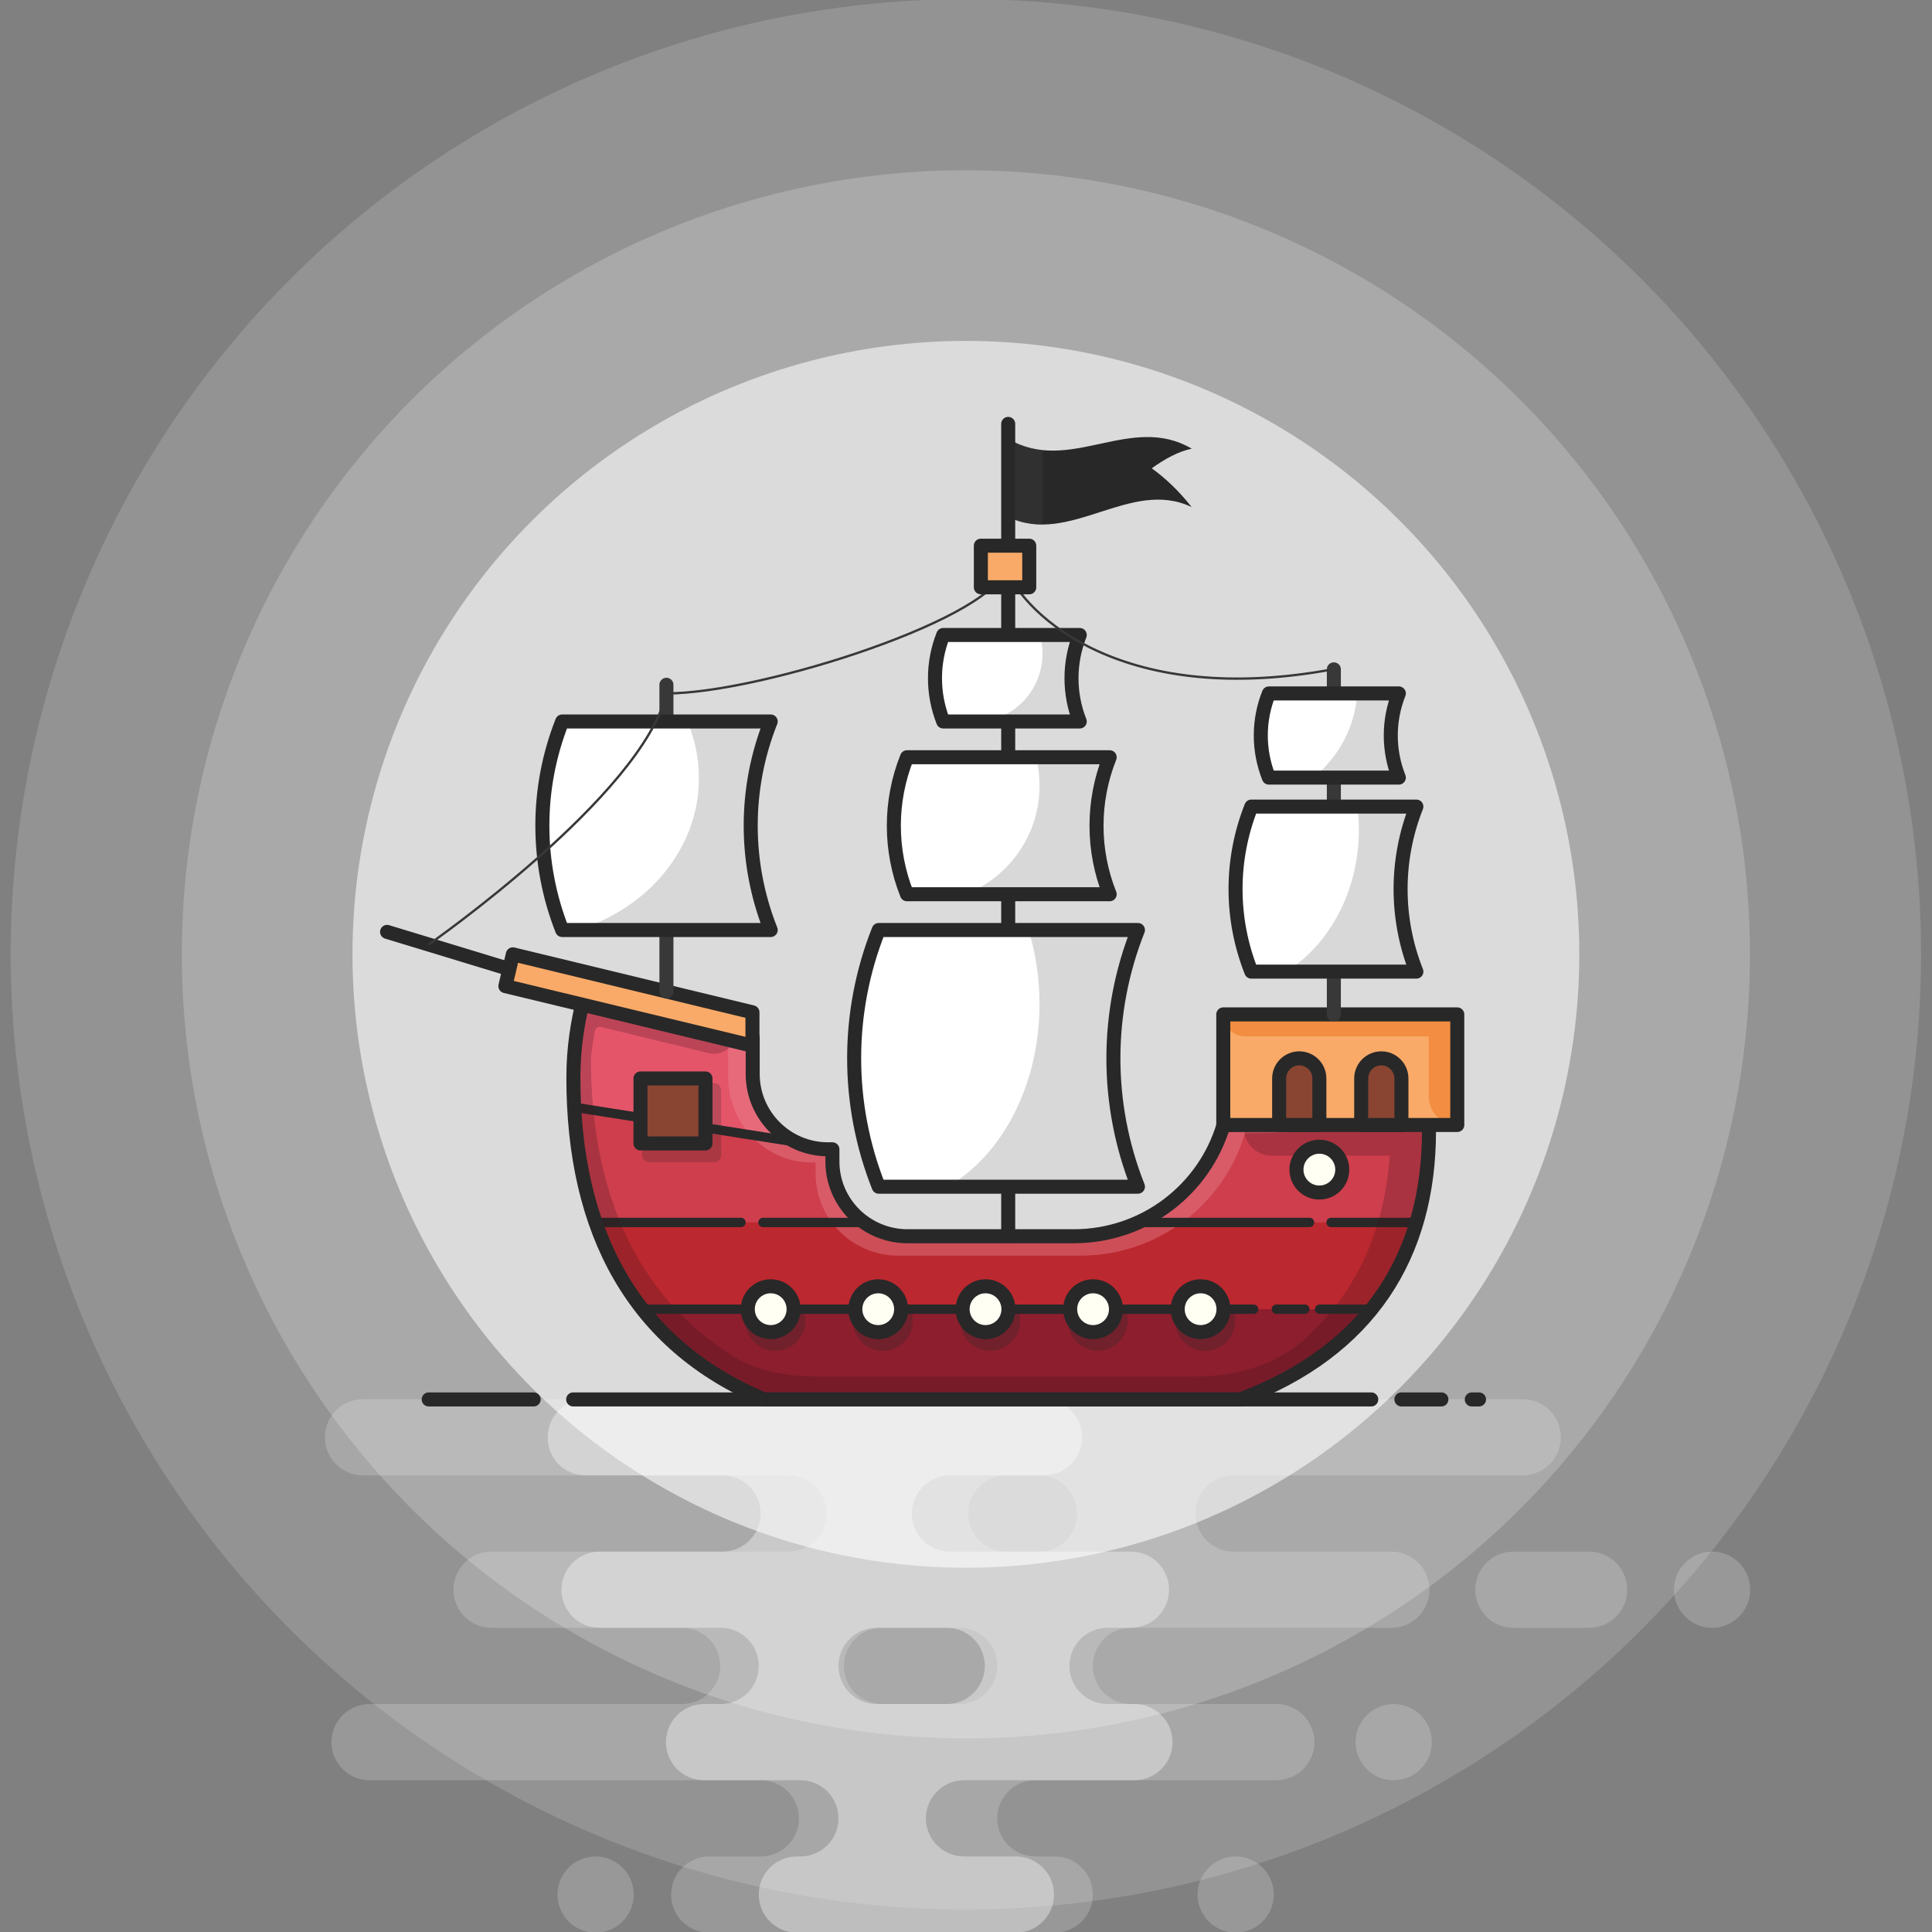 <?xml version="1.0" encoding="UTF-8" standalone="no"?>
<!-- Generator: Adobe Illustrator 23.1.1, SVG Export Plug-In . SVG Version: 6.00 Build 0)  -->

<svg
   xmlns:dc="http://purl.org/dc/elements/1.1/"
   xmlns:cc="http://creativecommons.org/ns#"
   xmlns:rdf="http://www.w3.org/1999/02/22-rdf-syntax-ns#"
   xmlns:svg="http://www.w3.org/2000/svg"
   xmlns="http://www.w3.org/2000/svg"
   xmlns:sodipodi="http://sodipodi.sourceforge.net/DTD/sodipodi-0.dtd"
   xmlns:inkscape="http://www.inkscape.org/namespaces/inkscape"
   version="1.1"
   id="Layer_1"
   x="0px"
   y="0px"
   viewBox="0 0 1000 1000"
   style="enable-background:new 0 0 1000 1000;"
   xml:space="preserve"
   sodipodi:docname="day99-pirate-boat-clean.svg"
   inkscape:version="0.92.1 r15371"><rect x="0" y="0" width="1000" height="1000" fill="#808080" stroke="none"/><defs
     id="defs333" /><sodipodi:namedview
     pagecolor="#ffffff"
     bordercolor="#666666"
     borderopacity="1"
     objecttolerance="10"
     gridtolerance="10"
     guidetolerance="10"
     inkscape:pageopacity="0"
     inkscape:pageshadow="2"
     inkscape:window-width="1920"
     inkscape:window-height="1137"
     id="namedview331"
     showgrid="false"
     inkscape:zoom="0.6675088"
     inkscape:cx="296.25795"
     inkscape:cy="506.10789"
     inkscape:window-x="-8"
     inkscape:window-y="-8"
     inkscape:window-maximized="1"
     inkscape:current-layer="Layer_1" /><style
     type="text/css"
     id="style2">
	.st0{fill:#B4D0D8;}
	.st1{opacity:0.15;fill:#FFFFFF;}
	.st2{opacity:0.2;fill:#FFFFFF;}
	.st3{opacity:0.58;fill:#FFFFFF;}
	.st4{fill:#25B3B7;}
	.st5{fill:#EEF2F4;}
	.st6{opacity:0.19;}
	.st7{fill:#FFFFFF;}
	.st8{opacity:0.37;}
	.st9{fill:#CE3E4C;}
	.st10{fill:#E5556A;}
	.st11{fill:#BC282F;}
	.st12{opacity:0.38;fill:#EA8B98;}
	.st13{fill:none;stroke:#282828;stroke-width:4;stroke-linecap:round;stroke-linejoin:round;stroke-miterlimit:10;}
	.st14{opacity:0.22;fill:none;stroke:#282828;stroke-width:6;stroke-linecap:round;stroke-linejoin:round;stroke-miterlimit:10;}
	.st15{fill:#8C1E2E;}
	.st16{opacity:0.25;}
	.st17{fill:#3A121A;}
	.st18{fill:#282828;}
	.st19{opacity:0.38;fill:#3D3D3D;}
	.st20{fill:none;stroke:#282828;stroke-width:6;stroke-linecap:round;stroke-linejoin:round;stroke-miterlimit:10;}
	.st21{fill:#D8D8D9;}
	.st22{opacity:0.28;}
	.st23{fill:#FFFFF3;}
	.st24{fill:#F9AA68;}
	.st25{fill:#F28D41;}
	.st26{fill:#894532;}
	.st27{fill:none;stroke:#383838;stroke-width:6;stroke-linecap:round;stroke-linejoin:round;stroke-miterlimit:10;}
	.st28{fill:none;stroke:#383838;stroke-miterlimit:10;}
</style><g
     id="g4702"
     transform="matrix(1.21,0,0,1.21,-105.054,-111.044)"><g
       id="XMLID_59_"><circle
         r="408.6"
         cy="500"
         cx="500"
         class="st1"
         id="XMLID_43_"
         style="opacity:0.15;fill:#ffffff" /><circle
         r="335.4"
         cy="500"
         cx="500"
         class="st2"
         id="XMLID_42_"
         style="opacity:0.2;fill:#ffffff" /><circle
         r="262.4"
         cy="500"
         cx="500"
         class="st3"
         id="XMLID_24_"
         style="opacity:0.58;fill:#ffffff" /></g><g
       id="XMLID_192_"><g
         class="st6"
         id="XMLID_3_"
         style="opacity:0.19"><path
           d="m 683,853.3 v 0 c 9,0 16.3,-7.3 16.3,-16.3 v 0 c 0,-9 -7.3,-16.3 -16.3,-16.3 v 0 c -9,0 -16.3,7.3 -16.3,16.3 v 0 c 0,9 7.3,16.3 16.3,16.3 z"
           class="st7"
           id="XMLID_162_"
           inkscape:connector-curvature="0"
           style="fill:#ffffff" /><path
           d="m 734.2,788.1 h 32.4 c 9,0 16.3,-7.3 16.3,-16.3 v 0 c 0,-9 -7.3,-16.3 -16.3,-16.3 h -32.4 c -9,0 -16.3,7.3 -16.3,16.3 v 0 c 0,9 7.3,16.3 16.3,16.3 z"
           class="st7"
           id="XMLID_70_"
           inkscape:connector-curvature="0"
           style="fill:#ffffff" /><path
           d="m 819.2,788.1 v 0 c 9,0 16.3,-7.3 16.3,-16.3 v 0 c 0,-9 -7.3,-16.3 -16.3,-16.3 v 0 c -9,0 -16.3,7.3 -16.3,16.3 v 0 c 0,9 7.3,16.3 16.3,16.3 z"
           class="st7"
           id="XMLID_75_"
           inkscape:connector-curvature="0"
           style="fill:#ffffff" /><path
           d="m 754.5,706.6 v 0 c 0,-9 -7.3,-16.3 -16.3,-16.3 H 242.1 c -9,0 -16.3,7.3 -16.3,16.3 v 0 c 0,9 7.3,16.3 16.3,16.3 h 182 c 9,0 16.3,7.3 16.3,16.3 v 0 c 0,9 -7.3,16.3 -16.3,16.3 h -127 c -9,0 -16.3,7.3 -16.3,16.3 v 0 c 0,9 7.3,16.3 16.3,16.3 h 81.5 c 9,0 16.3,7.3 16.3,16.3 v 0 c 0,9 -7.3,16.3 -16.3,16.3 H 244.9 c -9,0 -16.3,7.3 -16.3,16.3 v 0 c 0,9 7.3,16.3 16.3,16.3 h 167.4 c 9,0 16.3,7.3 16.3,16.3 v 0 c 0,9 -7.3,16.3 -16.3,16.3 h -22.1 c -9,0 -16.3,7.3 -16.3,16.3 v 0 c 0,9 7.3,16.3 16.3,16.3 H 538 c 9,0 16.3,-7.3 16.3,-16.3 v 0 c 0,-9 -7.3,-16.3 -16.3,-16.3 h -8.3 c -9,0 -16.3,-7.3 -16.3,-16.3 v 0 c 0,-9 7.3,-16.3 16.3,-16.3 h 103.1 c 9,0 16.3,-7.3 16.3,-16.3 v 0 c 0,-9 -7.3,-16.3 -16.3,-16.3 h -62.2 c -9,0 -16.3,-7.3 -16.3,-16.3 v 0 c 0,-9 7.3,-16.3 16.3,-16.3 H 682 c 9,0 16.3,-7.3 16.3,-16.3 v 0 c 0,-9 -7.3,-16.3 -16.3,-16.3 h -67.5 c -9,0 -16.3,-7.3 -16.3,-16.3 v 0 c 0,-9 7.3,-16.3 16.3,-16.3 h 123.6 c 9.1,0 16.4,-7.3 16.4,-16.3 z M 497.1,820.7 h -33 c -9,0 -16.3,-7.3 -16.3,-16.3 v 0 c 0,-9 7.3,-16.3 16.3,-16.3 h 33 c 9,0 16.3,7.3 16.3,16.3 v 0 c 0,9 -7.3,16.3 -16.3,16.3 z m 34.2,-65.2 h -14 c -9,0 -16.3,-7.3 -16.3,-16.3 v 0 c 0,-9 7.3,-16.3 16.3,-16.3 h 14 c 9,0 16.3,7.3 16.3,16.3 v 0 c 0,9 -7.3,16.3 -16.3,16.3 z"
           class="st7"
           id="XMLID_170_"
           inkscape:connector-curvature="0"
           style="fill:#ffffff" /><path
           d="m 341.6,918.5 v 0 c -9,0 -16.3,-7.3 -16.3,-16.3 v 0 c 0,-9 7.3,-16.3 16.3,-16.3 v 0 c 9,0 16.3,7.3 16.3,16.3 v 0 c 0,9 -7.3,16.3 -16.3,16.3 z"
           class="st7"
           id="XMLID_161_"
           inkscape:connector-curvature="0"
           style="fill:#ffffff" /><path
           d="m 615.4,918.5 v 0 c -9,0 -16.3,-7.3 -16.3,-16.3 v 0 c 0,-9 7.3,-16.3 16.3,-16.3 v 0 c 9,0 16.3,7.3 16.3,16.3 v 0 c 0,9 -7.3,16.3 -16.3,16.3 z"
           class="st7"
           id="XMLID_66_"
           inkscape:connector-curvature="0"
           style="fill:#ffffff" /></g><g
         class="st8"
         id="XMLID_103_"
         style="opacity:0.37"><path
           d="m 337.3,722.9 h 58.6 c 9,0 16.3,7.3 16.3,16.3 v 0 c 0,9 -7.3,16.3 -16.3,16.3 h -52.6 c -9,0 -16.3,7.3 -16.3,16.3 v 0 c 0,9 7.3,16.3 16.3,16.3 h 51.8 c 9,0 16.3,7.3 16.3,16.3 v 0 c 0,9 -7.3,16.3 -16.3,16.3 H 388 c -9,0 -16.3,7.3 -16.3,16.3 v 0 c 0,9 7.3,16.3 16.3,16.3 h 41.2 c 9,0 16.3,7.3 16.3,16.3 v 0 c 0,9 -7.3,16.3 -16.3,16.3 h -1.5 c -9,0 -16.3,7.3 -16.3,16.3 v 0 c 0,9 7.3,16.3 16.3,16.3 h 93.7 c 9,0 16.3,-7.3 16.3,-16.3 v 0 c 0,-9 -7.3,-16.3 -16.3,-16.3 h -22.2 c -9,0 -16.3,-7.3 -16.3,-16.3 v 0 c 0,-9 7.3,-16.3 16.3,-16.3 h 72.9 c 9,0 16.3,-7.3 16.3,-16.3 v 0 c 0,-9 -7.3,-16.3 -16.3,-16.3 h -11.5 c -9,0 -16.3,-7.3 -16.3,-16.3 v 0 c 0,-9 7.3,-16.3 16.3,-16.3 h 10 c 9,0 16.3,-7.3 16.3,-16.3 v 0 c 0,-9 -7.3,-16.3 -16.3,-16.3 h -77.4 c -9,0 -16.3,-7.3 -16.3,-16.3 v 0 c 0,-9 7.3,-16.3 16.3,-16.3 h 40.2 c 9,0 16.3,-7.3 16.3,-16.3 v 0 c 0,-9 -7.3,-16.3 -16.3,-16.3 h -196 c -9,0 -16.3,7.3 -16.3,16.3 v 0 c -0.1,9 7.2,16.3 16.2,16.3 z m 108.2,81.5 v 0 c 0,-9 7.3,-16.3 16.3,-16.3 h 30 c 9,0 16.3,7.3 16.3,16.3 v 0 c 0,9 -7.3,16.3 -16.3,16.3 h -30 c -9,0 -16.3,-7.3 -16.3,-16.3 z"
           class="st7"
           id="XMLID_109_"
           inkscape:connector-curvature="0"
           style="fill:#ffffff" /></g></g><g
       id="XMLID_17_"><path
         d="m 413.7,690.4 h 203.6 c 55.7,-20.9 80.8,-61.9 80.8,-115 0,-3.3 -0.2,-6.7 -0.4,-10 -27.9,4.5 -57.2,7.1 -87.5,7.6 -8.2,27.6 -33.8,47.6 -64.1,47.6 h -71 c -17.8,0 -32.2,-14.3 -32.2,-32 v -5.2 H 441 c -17.8,0 -32.2,-14.5 -32.2,-32.2 v -15.6 c -26.4,-3.8 -50.5,-9.9 -72,-17.9 -3,11.2 -4.7,22.9 -4.7,34.9 -0.1,65.9 25.8,114.5 81.6,137.8 z"
         class="st9"
         id="XMLID_29_"
         inkscape:connector-curvature="0"
         style="fill:#ce3e4c" /><path
         d="m 408.7,551.1 v -15.6 c -26.4,-3.8 -50.5,-9.9 -72,-17.9 -3,11.2 -4.7,22.9 -4.7,34.9 0,4.4 0.1,8.6 0.3,12.9 l 94.5,14.8 c -10.7,-5.3 -18.1,-16.4 -18.1,-29.1 z"
         class="st10"
         id="XMLID_110_"
         inkscape:connector-curvature="0"
         style="fill:#e5556a" /><path
         d="m 573.5,614.7 c -8.4,3.8 -17.6,5.8 -27.4,5.8 h -71 c -6.9,0 -13.3,-2.2 -18.6,-5.8 H 341.6 c 12,34.5 35.7,60.5 72.1,75.7 h 203.6 c 41,-15.4 65.4,-41.7 75.4,-75.7 z"
         class="st11"
         id="XMLID_107_"
         inkscape:connector-curvature="0"
         style="fill:#bc282f" /><path
         d="m 398.3,535.5 v 17.1 c 0,19.5 15.8,36.4 35.3,36.4 h 2.1 v 4.7 c 0,19.5 15.8,35.2 35.3,35.2 h 78 c 33.2,0 61.4,-22 70.3,-52.2 26.9,-0.5 53.2,-2.5 78.5,-5.8 -0.1,-1.8 -0.2,-3.7 -0.3,-5.5 -27.9,4.5 -57.2,7.1 -87.5,7.6 -8.2,27.6 -33.8,47.6 -64.1,47.6 h -71 c -17.8,0 -32.2,-14.3 -32.2,-32 v -5.2 h -1.9 c -17.8,0 -32.2,-14.5 -32.2,-32.2 v -15.6 c -26.4,-3.8 -50.5,-9.9 -72,-17.9 -0.4,1.3 -0.7,2.6 -1,3.9 19.4,5.9 40.3,10.7 62.7,13.9 z"
         class="st12"
         id="XMLID_79_"
         inkscape:connector-curvature="0"
         style="opacity:0.38;fill:#ea8b98" /><path
         d="m 408.7,551.1 v -15.6 c -26.4,-3.8 -50.5,-9.9 -72,-17.9 -3,11.2 -4.7,22.9 -4.7,34.9 0,4.4 0.1,8.6 0.3,12.9 l 94.5,14.8 c -10.7,-5.3 -18.1,-16.4 -18.1,-29.1 z"
         class="st13"
         id="XMLID_102_"
         inkscape:connector-curvature="0"
         style="fill:none;stroke:#282828;stroke-width:4;stroke-linecap:round;stroke-linejoin:round;stroke-miterlimit:10" /><rect
         height="27.8"
         width="27.8"
         class="st14"
         y="558.1"
         x="364.5"
         id="XMLID_148_"
         style="opacity:0.22;fill:none;stroke:#282828;stroke-width:6;stroke-linecap:round;stroke-linejoin:round;stroke-miterlimit:10" /><path
         d="m 647,614.7 h -73.6 c -8.4,3.8 -17.6,5.8 -27.4,5.8 h -71 c -6.9,0 -13.3,-2.2 -18.6,-5.8 h -43.2"
         class="st13"
         id="XMLID_36_"
         inkscape:connector-curvature="0"
         style="fill:none;stroke:#282828;stroke-width:4;stroke-linecap:round;stroke-linejoin:round;stroke-miterlimit:10" /><path
         d="m 403.8,614.7 h -62.2 c 12,34.5 35.7,60.5 72.1,75.7 h 203.6 c 41,-15.4 65.4,-41.7 75.4,-75.7 h -36.5"
         class="st13"
         id="XMLID_100_"
         inkscape:connector-curvature="0"
         style="fill:none;stroke:#282828;stroke-width:4;stroke-linecap:round;stroke-linejoin:round;stroke-miterlimit:10" /><path
         d="m 361.7,651.8 c 12.9,16.4 30.2,29.4 52,38.6 h 203.6 c 24.5,-9.2 43,-22.3 56.2,-38.6 z"
         class="st15"
         id="XMLID_99_"
         inkscape:connector-curvature="0"
         style="fill:#8c1e2e" /><g
         class="st16"
         id="XMLID_80_"
         style="opacity:0.25"><path
           d="m 697.6,565.4 c -5.3,0.9 -10.8,1.6 -16.2,2.3 0.1,2.2 0.2,4.5 0.2,6.7 H 619 v 0 c 0,6.5 5.3,11.7 11.7,11.7 h 50.6 c -2.2,31.7 -14,58.6 -36.9,78.9 -13,11.4 -29.8,15.6 -47.1,15.6 H 438.1 c -13.4,0 -26.6,-1.7 -38,-8.9 -41.2,-25.9 -60.5,-70 -60.5,-127.1 0,-1.3 1,-7.9 1.6,-11.6 0.2,-1.4 1.6,-2.3 2.9,-1.9 l 46,11.2 c 3.9,0.9 7.9,-0.7 10,-4.1 0.2,-0.4 0.4,-0.6 0.4,-0.8 0.4,-3.1 -59,-15 -58.4,-18 -1.8,-0.6 -3.6,-1.3 -5.3,-1.9 -3,11.2 -4.7,22.9 -4.7,34.9 0,66.1 25.8,114.7 81.6,138 h 187.2 16.4 c 1.6,-0.6 3.2,-1.2 4.7,-1.9 0.5,-0.2 1,-0.4 1.5,-0.6 1.1,-0.4 2.1,-0.9 3.1,-1.4 0.5,-0.2 1.1,-0.5 1.6,-0.7 1,-0.5 2,-0.9 2.9,-1.4 0.5,-0.2 1,-0.5 1.5,-0.7 1.1,-0.6 2.2,-1.1 3.3,-1.7 0.3,-0.2 0.6,-0.3 0.9,-0.5 1.4,-0.7 2.7,-1.5 4,-2.3 0.4,-0.2 0.8,-0.5 1.2,-0.7 0.9,-0.6 1.9,-1.1 2.8,-1.7 0.5,-0.3 1,-0.6 1.4,-0.9 0.8,-0.5 1.6,-1 2.4,-1.6 0.5,-0.3 0.9,-0.6 1.4,-1 0.8,-0.6 1.6,-1.1 2.4,-1.7 0.4,-0.3 0.8,-0.6 1.2,-0.9 1.1,-0.9 2.3,-1.7 3.3,-2.6 0.3,-0.2 0.5,-0.5 0.8,-0.7 0.8,-0.7 1.7,-1.4 2.5,-2.1 0.4,-0.4 0.8,-0.7 1.2,-1.1 0.7,-0.6 1.3,-1.2 1.9,-1.8 0.4,-0.4 0.8,-0.8 1.2,-1.2 0.6,-0.6 1.2,-1.2 1.8,-1.8 0.4,-0.4 0.8,-0.8 1.1,-1.2 0.7,-0.8 1.5,-1.6 2.2,-2.3 19.2,-21.4 28.2,-48.9 28.2,-80.7 0.2,-3.1 0.1,-6.5 -0.2,-9.8 z"
           class="st17"
           id="XMLID_82_"
           inkscape:connector-curvature="0"
           style="fill:#3a121a" /></g><line
         y2="651.8"
         x2="632.8"
         y1="651.8"
         x1="645"
         class="st13"
         id="XMLID_65_"
         style="fill:none;stroke:#282828;stroke-width:4;stroke-linecap:round;stroke-linejoin:round;stroke-miterlimit:10" /><path
         d="M 623.1,651.8 H 361.7 c 12.9,16.4 30.2,29.4 52,38.6 h 203.6 c 24.5,-9.2 43,-22.3 56.2,-38.6 h -22.2"
         class="st13"
         id="XMLID_10_"
         inkscape:connector-curvature="0"
         style="fill:none;stroke:#282828;stroke-width:4;stroke-linecap:round;stroke-linejoin:round;stroke-miterlimit:10" /><path
         d="m 596.6,283.7 c -26.2,-15.4 -52.3,11.3 -78.5,-4.2 0,11.1 0,22.3 0,33.4 26.2,12.7 52.3,-16.8 78.5,-4.2 -5.7,-7.2 -11.4,-12.5 -17.1,-16.6 5.7,-4.1 11.4,-7.2 17.1,-8.4 z"
         class="st18"
         id="XMLID_58_"
         inkscape:connector-curvature="0"
         style="fill:#282828" /><path
         d="m 532.8,284.3 c -4.9,-0.5 -9.8,-1.9 -14.6,-4.8 0,11.1 0,22.3 0,33.4 4.9,2.4 9.8,3.3 14.6,3.2 z"
         class="st19"
         id="XMLID_61_"
         inkscape:connector-curvature="0"
         style="opacity:0.38;fill:#3d3d3d" /><line
         y2="620.5"
         x2="518.1"
         y1="273.1"
         x1="518.1"
         class="st20"
         id="XMLID_13_"
         style="fill:none;stroke:#282828;stroke-width:6;stroke-linecap:round;stroke-linejoin:round;stroke-miterlimit:10" /><path
         d="m 573.6,599.4 c -37,0 -73.9,0 -110.9,0 -14,-35.3 -14,-74.6 0,-109.8 37,0 73.9,0 110.9,0 -14,35.3 -14,74.5 0,109.8 z"
         class="st21"
         id="XMLID_34_"
         inkscape:connector-curvature="0"
         style="fill:#d8d8d9" /><path
         d="m 531.5,521.2 c 0,-11.2 -1.7,-21.8 -4.7,-31.6 -21.4,0 -42.8,0 -64.1,0 -14,35.3 -14,74.6 0,109.8 9.8,0 19.7,0 29.5,0 23.1,-13.3 39.3,-43.3 39.3,-78.2 z"
         class="st7"
         id="XMLID_41_"
         inkscape:connector-curvature="0"
         style="fill:#ffffff" /><path
         d="m 573.6,599.4 c -37,0 -73.9,0 -110.9,0 -14,-35.3 -14,-74.6 0,-109.8 37,0 73.9,0 110.9,0 -14,35.3 -14,74.5 0,109.8 z"
         class="st20"
         id="XMLID_2_"
         inkscape:connector-curvature="0"
         style="fill:none;stroke:#282828;stroke-width:6;stroke-linecap:round;stroke-linejoin:round;stroke-miterlimit:10" /><path
         d="m 561.5,474.3 c -28.9,0 -57.8,0 -86.7,0 -7.5,-18.8 -7.5,-39.8 0,-58.6 28.9,0 57.8,0 86.7,0 -7.5,18.8 -7.5,39.8 0,58.6 z"
         class="st21"
         id="XMLID_44_"
         inkscape:connector-curvature="0"
         style="fill:#d8d8d9" /><path
         d="m 531.5,428 c 0,-4.2 -0.5,-8.4 -1.5,-12.3 -18.4,0 -36.8,0 -55.1,0 -7.5,18.8 -7.5,39.8 0,58.6 8.4,0 16.7,0 25.1,0 18.4,-7.4 31.5,-25.3 31.5,-46.3 z"
         class="st7"
         id="XMLID_40_"
         inkscape:connector-curvature="0"
         style="fill:#ffffff" /><path
         d="m 561.5,474.3 c -28.9,0 -57.8,0 -86.7,0 -7.5,-18.8 -7.5,-39.8 0,-58.6 28.9,0 57.8,0 86.7,0 -7.5,18.8 -7.5,39.8 0,58.6 z"
         class="st20"
         id="XMLID_7_"
         inkscape:connector-curvature="0"
         style="fill:none;stroke:#282828;stroke-width:6;stroke-linecap:round;stroke-linejoin:round;stroke-miterlimit:10" /><path
         d="m 548.7,400.4 c -19.5,0 -38.9,0 -58.4,0 -4.7,-11.9 -4.7,-25.1 0,-37 19.5,0 38.9,0 58.4,0 -4.7,11.9 -4.7,25.1 0,37 z"
         class="st21"
         id="XMLID_45_"
         inkscape:connector-curvature="0"
         style="fill:#d8d8d9" /><path
         d="m 531.5,363.4 c -13.7,0 -27.5,0 -41.2,0 -4.7,11.9 -4.7,25.1 0,37 5.6,0 11.2,0 16.7,0 20,-2.5 29.4,-22.3 24.5,-37 z"
         class="st7"
         id="XMLID_39_"
         inkscape:connector-curvature="0"
         style="fill:#ffffff" /><path
         d="m 548.7,400.4 c -19.5,0 -38.9,0 -58.4,0 -4.7,-11.9 -4.7,-25.1 0,-37 19.5,0 38.9,0 58.4,0 -4.7,11.9 -4.7,25.1 0,37 z"
         class="st20"
         id="XMLID_21_"
         inkscape:connector-curvature="0"
         style="fill:none;stroke:#282828;stroke-width:6;stroke-linecap:round;stroke-linejoin:round;stroke-miterlimit:10" /><g
         class="st22"
         id="XMLID_26_"
         style="opacity:0.28"><g
           id="XMLID_137_"><circle
             r="9.8"
             cy="656.8"
             cx="464.5"
             class="st23"
             id="XMLID_139_"
             style="fill:#fffff3" /><circle
             r="9.8"
             cy="656.8"
             cx="464.5"
             class="st20"
             id="XMLID_138_"
             style="fill:none;stroke:#282828;stroke-width:6;stroke-linecap:round;stroke-linejoin:round;stroke-miterlimit:10" /></g><g
           id="XMLID_130_"><circle
             r="9.8"
             cy="656.8"
             cx="510.4"
             class="st23"
             id="XMLID_132_"
             style="fill:#fffff3" /><circle
             r="9.8"
             cy="656.8"
             cx="510.4"
             class="st20"
             id="XMLID_131_"
             style="fill:none;stroke:#282828;stroke-width:6;stroke-linecap:round;stroke-linejoin:round;stroke-miterlimit:10" /></g><g
           id="XMLID_122_"><circle
             r="9.8"
             cy="656.8"
             cx="556.4"
             class="st23"
             id="XMLID_124_"
             style="fill:#fffff3" /><circle
             r="9.8"
             cy="656.8"
             cx="556.4"
             class="st20"
             id="XMLID_123_"
             style="fill:none;stroke:#282828;stroke-width:6;stroke-linecap:round;stroke-linejoin:round;stroke-miterlimit:10" /></g><g
           id="XMLID_115_"><circle
             r="9.8"
             cy="656.8"
             cx="602.4"
             class="st23"
             id="XMLID_119_"
             style="fill:#fffff3" /><circle
             r="9.8"
             cy="656.8"
             cx="602.4"
             class="st20"
             id="XMLID_118_"
             style="fill:none;stroke:#282828;stroke-width:6;stroke-linecap:round;stroke-linejoin:round;stroke-miterlimit:10" /></g><g
           id="XMLID_67_"><circle
             r="9.8"
             cy="656.8"
             cx="418.5"
             class="st23"
             id="XMLID_73_"
             style="fill:#fffff3" /><circle
             r="9.8"
             cy="656.8"
             cx="418.5"
             class="st20"
             id="XMLID_71_"
             style="fill:none;stroke:#282828;stroke-width:6;stroke-linecap:round;stroke-linejoin:round;stroke-miterlimit:10" /></g></g><g
         id="XMLID_19_"><g
           id="XMLID_20_"><circle
             r="9.8"
             cy="651.8"
             cx="462.5"
             class="st23"
             id="XMLID_62_"
             style="fill:#fffff3" /><circle
             r="9.8"
             cy="651.8"
             cx="462.5"
             class="st20"
             id="XMLID_12_"
             style="fill:none;stroke:#282828;stroke-width:6;stroke-linecap:round;stroke-linejoin:round;stroke-miterlimit:10" /></g><g
           id="XMLID_63_"><circle
             r="9.8"
             cy="651.8"
             cx="508.4"
             class="st23"
             id="XMLID_89_"
             style="fill:#fffff3" /><circle
             r="9.8"
             cy="651.8"
             cx="508.4"
             class="st20"
             id="XMLID_64_"
             style="fill:none;stroke:#282828;stroke-width:6;stroke-linecap:round;stroke-linejoin:round;stroke-miterlimit:10" /></g><g
           id="XMLID_95_"><circle
             r="9.8"
             cy="651.8"
             cx="554.4"
             class="st23"
             id="XMLID_101_"
             style="fill:#fffff3" /><circle
             r="9.8"
             cy="651.8"
             cx="554.4"
             class="st20"
             id="XMLID_98_"
             style="fill:none;stroke:#282828;stroke-width:6;stroke-linecap:round;stroke-linejoin:round;stroke-miterlimit:10" /></g><g
           id="XMLID_60_"><circle
             r="9.8"
             cy="651.8"
             cx="600.4"
             class="st23"
             id="XMLID_93_"
             style="fill:#fffff3" /><circle
             r="9.8"
             cy="651.8"
             cx="600.4"
             class="st20"
             id="XMLID_92_"
             style="fill:none;stroke:#282828;stroke-width:6;stroke-linecap:round;stroke-linejoin:round;stroke-miterlimit:10" /></g><g
           id="XMLID_106_"><circle
             r="9.8"
             cy="651.8"
             cx="416.5"
             class="st23"
             id="XMLID_113_"
             style="fill:#fffff3" /><circle
             r="9.8"
             cy="651.8"
             cx="416.5"
             class="st23"
             id="XMLID_146_"
             style="fill:#fffff3" /><circle
             r="9.8"
             cy="651.8"
             cx="416.5"
             class="st20"
             id="XMLID_108_"
             style="fill:none;stroke:#282828;stroke-width:6;stroke-linecap:round;stroke-linejoin:round;stroke-miterlimit:10" /></g></g><g
         id="XMLID_147_"><circle
           r="9.8"
           cy="592.1"
           cx="651.2"
           class="st23"
           id="XMLID_68_"
           style="fill:#fffff3" /><circle
           r="9.8"
           cy="592.1"
           cx="651.2"
           class="st20"
           id="XMLID_25_"
           style="fill:none;stroke:#282828;stroke-width:6;stroke-linecap:round;stroke-linejoin:round;stroke-miterlimit:10" /></g><path
         d="m 413.7,690.4 h 203.6 c 55.7,-20.9 80.8,-61.9 80.8,-115 0,-3.3 -0.2,-6.7 -0.4,-10 -27.9,4.5 -57.2,7.1 -87.5,7.6 -8.2,27.6 -33.8,47.6 -64.1,47.6 h -71 c -17.8,0 -32.2,-14.3 -32.2,-32 v -5.2 H 441 c -17.8,0 -32.2,-14.5 -32.2,-32.2 v -15.6 c -26.4,-3.8 -50.5,-9.9 -72,-17.9 -3,11.2 -4.7,22.9 -4.7,34.9 -0.1,65.9 25.8,114.5 81.6,137.8 z"
         class="st20"
         id="XMLID_15_"
         inkscape:connector-curvature="0"
         style="fill:none;stroke:#282828;stroke-width:6;stroke-linecap:round;stroke-linejoin:round;stroke-miterlimit:10" /><rect
         height="47.3"
         width="100.1"
         class="st24"
         y="525.7"
         x="610.1"
         id="XMLID_28_"
         style="fill:#f9aa68" /><path
         d="m 610.1,525.7 v 0 c 0,5.2 4.2,9.4 9.4,9.4 H 698 v 25.7 c 0,6.7 5.5,12.2 12.2,12.2 v 0 -47.3 z"
         class="st25"
         id="XMLID_69_"
         inkscape:connector-curvature="0"
         style="fill:#f28d41" /><rect
         height="47.3"
         width="100.1"
         class="st20"
         y="525.7"
         x="610.1"
         id="XMLID_4_"
         style="fill:none;stroke:#282828;stroke-width:6;stroke-linecap:round;stroke-linejoin:round;stroke-miterlimit:10" /><g
         id="XMLID_31_"><g
           id="XMLID_76_"><path
             d="M 651.2,573 H 634 v -19.9 c 0,-4.7 3.8,-8.6 8.6,-8.6 v 0 c 4.7,0 8.6,3.8 8.6,8.6 z"
             class="st26"
             id="XMLID_78_"
             inkscape:connector-curvature="0"
             style="fill:#894532" /><path
             d="m 686.3,573 h -17.2 v -19.9 c 0,-4.7 3.8,-8.6 8.6,-8.6 v 0 c 4.7,0 8.6,3.8 8.6,8.6 z"
             class="st26"
             id="XMLID_77_"
             inkscape:connector-curvature="0"
             style="fill:#894532" /></g></g><g
         id="XMLID_23_"><path
           d="M 651.2,573 H 634 v -19.9 c 0,-4.7 3.8,-8.6 8.6,-8.6 v 0 c 4.7,0 8.6,3.8 8.6,8.6 z"
           class="st20"
           id="XMLID_22_"
           inkscape:connector-curvature="0"
           style="fill:none;stroke:#282828;stroke-width:6;stroke-linecap:round;stroke-linejoin:round;stroke-miterlimit:10" /><path
           d="m 686.3,573 h -17.2 v -19.9 c 0,-4.7 3.8,-8.6 8.6,-8.6 v 0 c 4.7,0 8.6,3.8 8.6,8.6 z"
           class="st20"
           id="XMLID_27_"
           inkscape:connector-curvature="0"
           style="fill:none;stroke:#282828;stroke-width:6;stroke-linecap:round;stroke-linejoin:round;stroke-miterlimit:10" /></g><polygon
         points="408.7,539.1 408.7,524.8 306.2,500 303,513.6 "
         class="st24"
         id="XMLID_30_"
         style="fill:#f9aa68" /><polygon
         points="408.7,539.1 408.7,524.8 306.2,500 303,513.6 "
         class="st20"
         id="XMLID_18_"
         style="fill:none;stroke:#282828;stroke-width:6;stroke-linecap:round;stroke-linejoin:round;stroke-miterlimit:10" /><line
         y2="690.4"
         x2="719.5"
         y1="690.4"
         x1="716.4"
         class="st20"
         id="XMLID_96_"
         style="fill:none;stroke:#282828;stroke-width:6;stroke-linecap:round;stroke-linejoin:round;stroke-miterlimit:10" /><line
         y2="690.4"
         x2="703.4"
         y1="690.4"
         x1="686.3"
         class="st20"
         id="XMLID_91_"
         style="fill:none;stroke:#282828;stroke-width:6;stroke-linecap:round;stroke-linejoin:round;stroke-miterlimit:10" /><line
         y2="690.4"
         x2="673.4"
         y1="690.4"
         x1="332"
         class="st20"
         id="XMLID_97_"
         style="fill:none;stroke:#282828;stroke-width:6;stroke-linecap:round;stroke-linejoin:round;stroke-miterlimit:10" /><line
         y2="690.4"
         x2="315.1"
         y1="690.4"
         x1="270.2"
         class="st20"
         id="XMLID_129_"
         style="fill:none;stroke:#282828;stroke-width:6;stroke-linecap:round;stroke-linejoin:round;stroke-miterlimit:10" /><line
         y2="525.7"
         x2="657.4"
         y1="378.1"
         x1="657.4"
         class="st27"
         id="XMLID_52_"
         style="fill:none;stroke:#383838;stroke-width:6;stroke-linecap:round;stroke-linejoin:round;stroke-miterlimit:10" /><path
         d="m 692.7,507.4 c -23.5,0 -47,0 -70.6,0 -9,-22.7 -9,-47.9 0,-70.6 23.5,0 47,0 70.6,0 -9,22.7 -9,47.9 0,70.6 z"
         class="st21"
         id="XMLID_48_"
         inkscape:connector-curvature="0"
         style="fill:#d8d8d9" /><path
         d="m 668.1,446.8 c 0,-3.4 -0.2,-6.8 -0.6,-10 -15.1,0 -30.2,0 -45.4,0 -9,22.7 -9,47.9 0,70.6 5,0 10,0 15,0 18.4,-11.7 31,-34.4 31,-60.6 z"
         class="st7"
         id="XMLID_46_"
         inkscape:connector-curvature="0"
         style="fill:#ffffff" /><path
         d="m 685.2,424.4 c -18.5,0 -37,0 -55.6,0 -4.6,-11.6 -4.6,-24.5 0,-36 18.5,0 37,0 55.6,0 -4.6,11.6 -4.6,24.4 0,36 z"
         class="st21"
         id="XMLID_49_"
         inkscape:connector-curvature="0"
         style="fill:#d8d8d9" /><path
         d="m 667.4,388.4 c -12.6,0 -25.2,0 -37.8,0 -4.6,11.6 -4.6,24.5 0,36 6.4,0 12.7,0 19.1,0 10.7,-8.8 17.8,-21.6 18.7,-36 z"
         class="st7"
         id="XMLID_47_"
         inkscape:connector-curvature="0"
         style="fill:#ffffff" /><path
         d="m 692.7,507.4 c -23.5,0 -47,0 -70.6,0 -9,-22.7 -9,-47.9 0,-70.6 23.5,0 47,0 70.6,0 -9,22.7 -9,47.9 0,70.6 z"
         class="st20"
         id="XMLID_11_"
         inkscape:connector-curvature="0"
         style="fill:none;stroke:#282828;stroke-width:6;stroke-linecap:round;stroke-linejoin:round;stroke-miterlimit:10" /><path
         d="m 685.2,424.4 c -18.5,0 -37,0 -55.6,0 -4.6,-11.6 -4.6,-24.5 0,-36 18.5,0 37,0 55.6,0 -4.6,11.6 -4.6,24.4 0,36 z"
         class="st20"
         id="XMLID_8_"
         inkscape:connector-curvature="0"
         style="fill:none;stroke:#282828;stroke-width:6;stroke-linecap:round;stroke-linejoin:round;stroke-miterlimit:10" /><line
         y2="515.9"
         x2="371.9"
         y1="384.7"
         x1="371.9"
         class="st27"
         id="XMLID_54_"
         style="fill:none;stroke:#383838;stroke-width:6;stroke-linecap:round;stroke-linejoin:round;stroke-miterlimit:10" /><path
         d="m 416.5,489.6 c -29.7,0 -59.5,0 -89.2,0 -11.3,-28.7 -11.3,-60.6 0,-89.2 29.7,0 59.5,0 89.2,0 -11.4,28.6 -11.4,60.5 0,89.2 z"
         class="st21"
         id="XMLID_50_"
         inkscape:connector-curvature="0"
         style="fill:#d8d8d9" /><path
         d="m 385.8,424.6 c 0,-8.5 -1.8,-16.7 -4.9,-24.2 -17.9,0 -35.7,0 -53.6,0 -11.3,28.7 -11.3,60.6 0,89.2 2.2,0 4.4,0 6.6,0 30.2,-9.3 51.9,-34.9 51.9,-65 z"
         class="st7"
         id="XMLID_38_"
         inkscape:connector-curvature="0"
         style="fill:#ffffff" /><path
         d="m 416.5,489.6 c -29.7,0 -59.5,0 -89.2,0 -11.3,-28.7 -11.3,-60.6 0,-89.2 29.7,0 59.5,0 89.2,0 -11.4,28.6 -11.4,60.5 0,89.2 z"
         class="st20"
         id="XMLID_16_"
         inkscape:connector-curvature="0"
         style="fill:none;stroke:#282828;stroke-width:6;stroke-linecap:round;stroke-linejoin:round;stroke-miterlimit:10" /><line
         y2="490.4"
         x2="252.4"
         y1="505.8"
         x1="303"
         class="st20"
         id="XMLID_104_"
         style="fill:none;stroke:#282828;stroke-width:6;stroke-linecap:round;stroke-linejoin:round;stroke-miterlimit:10" /><rect
         height="27.8"
         width="27.8"
         class="st26"
         y="553.1"
         x="360.8"
         id="XMLID_14_"
         style="fill:#894532" /><rect
         height="27.8"
         width="27.8"
         class="st20"
         y="553.1"
         x="360.8"
         id="XMLID_5_"
         style="fill:none;stroke:#282828;stroke-width:6;stroke-linecap:round;stroke-linejoin:round;stroke-miterlimit:10" /><path
         d="m 270.2,495.8 c 0,0 91.4,-63.7 101.7,-107.4 41.2,0 143.4,-33.2 144.8,-54.3 8.7,21.9 51.6,60.6 140.7,43.9"
         class="st28"
         id="XMLID_37_"
         inkscape:connector-curvature="0"
         style="fill:none;stroke:#383838;stroke-miterlimit:10" /><rect
         height="17.8"
         width="20.7"
         class="st24"
         y="325.2"
         x="506.4"
         id="XMLID_53_"
         style="fill:#f9aa68" /><rect
         height="17.8"
         width="20.7"
         class="st20"
         y="325.2"
         x="506.4"
         id="XMLID_9_"
         style="fill:none;stroke:#282828;stroke-width:6;stroke-linecap:round;stroke-linejoin:round;stroke-miterlimit:10" /></g></g></svg>